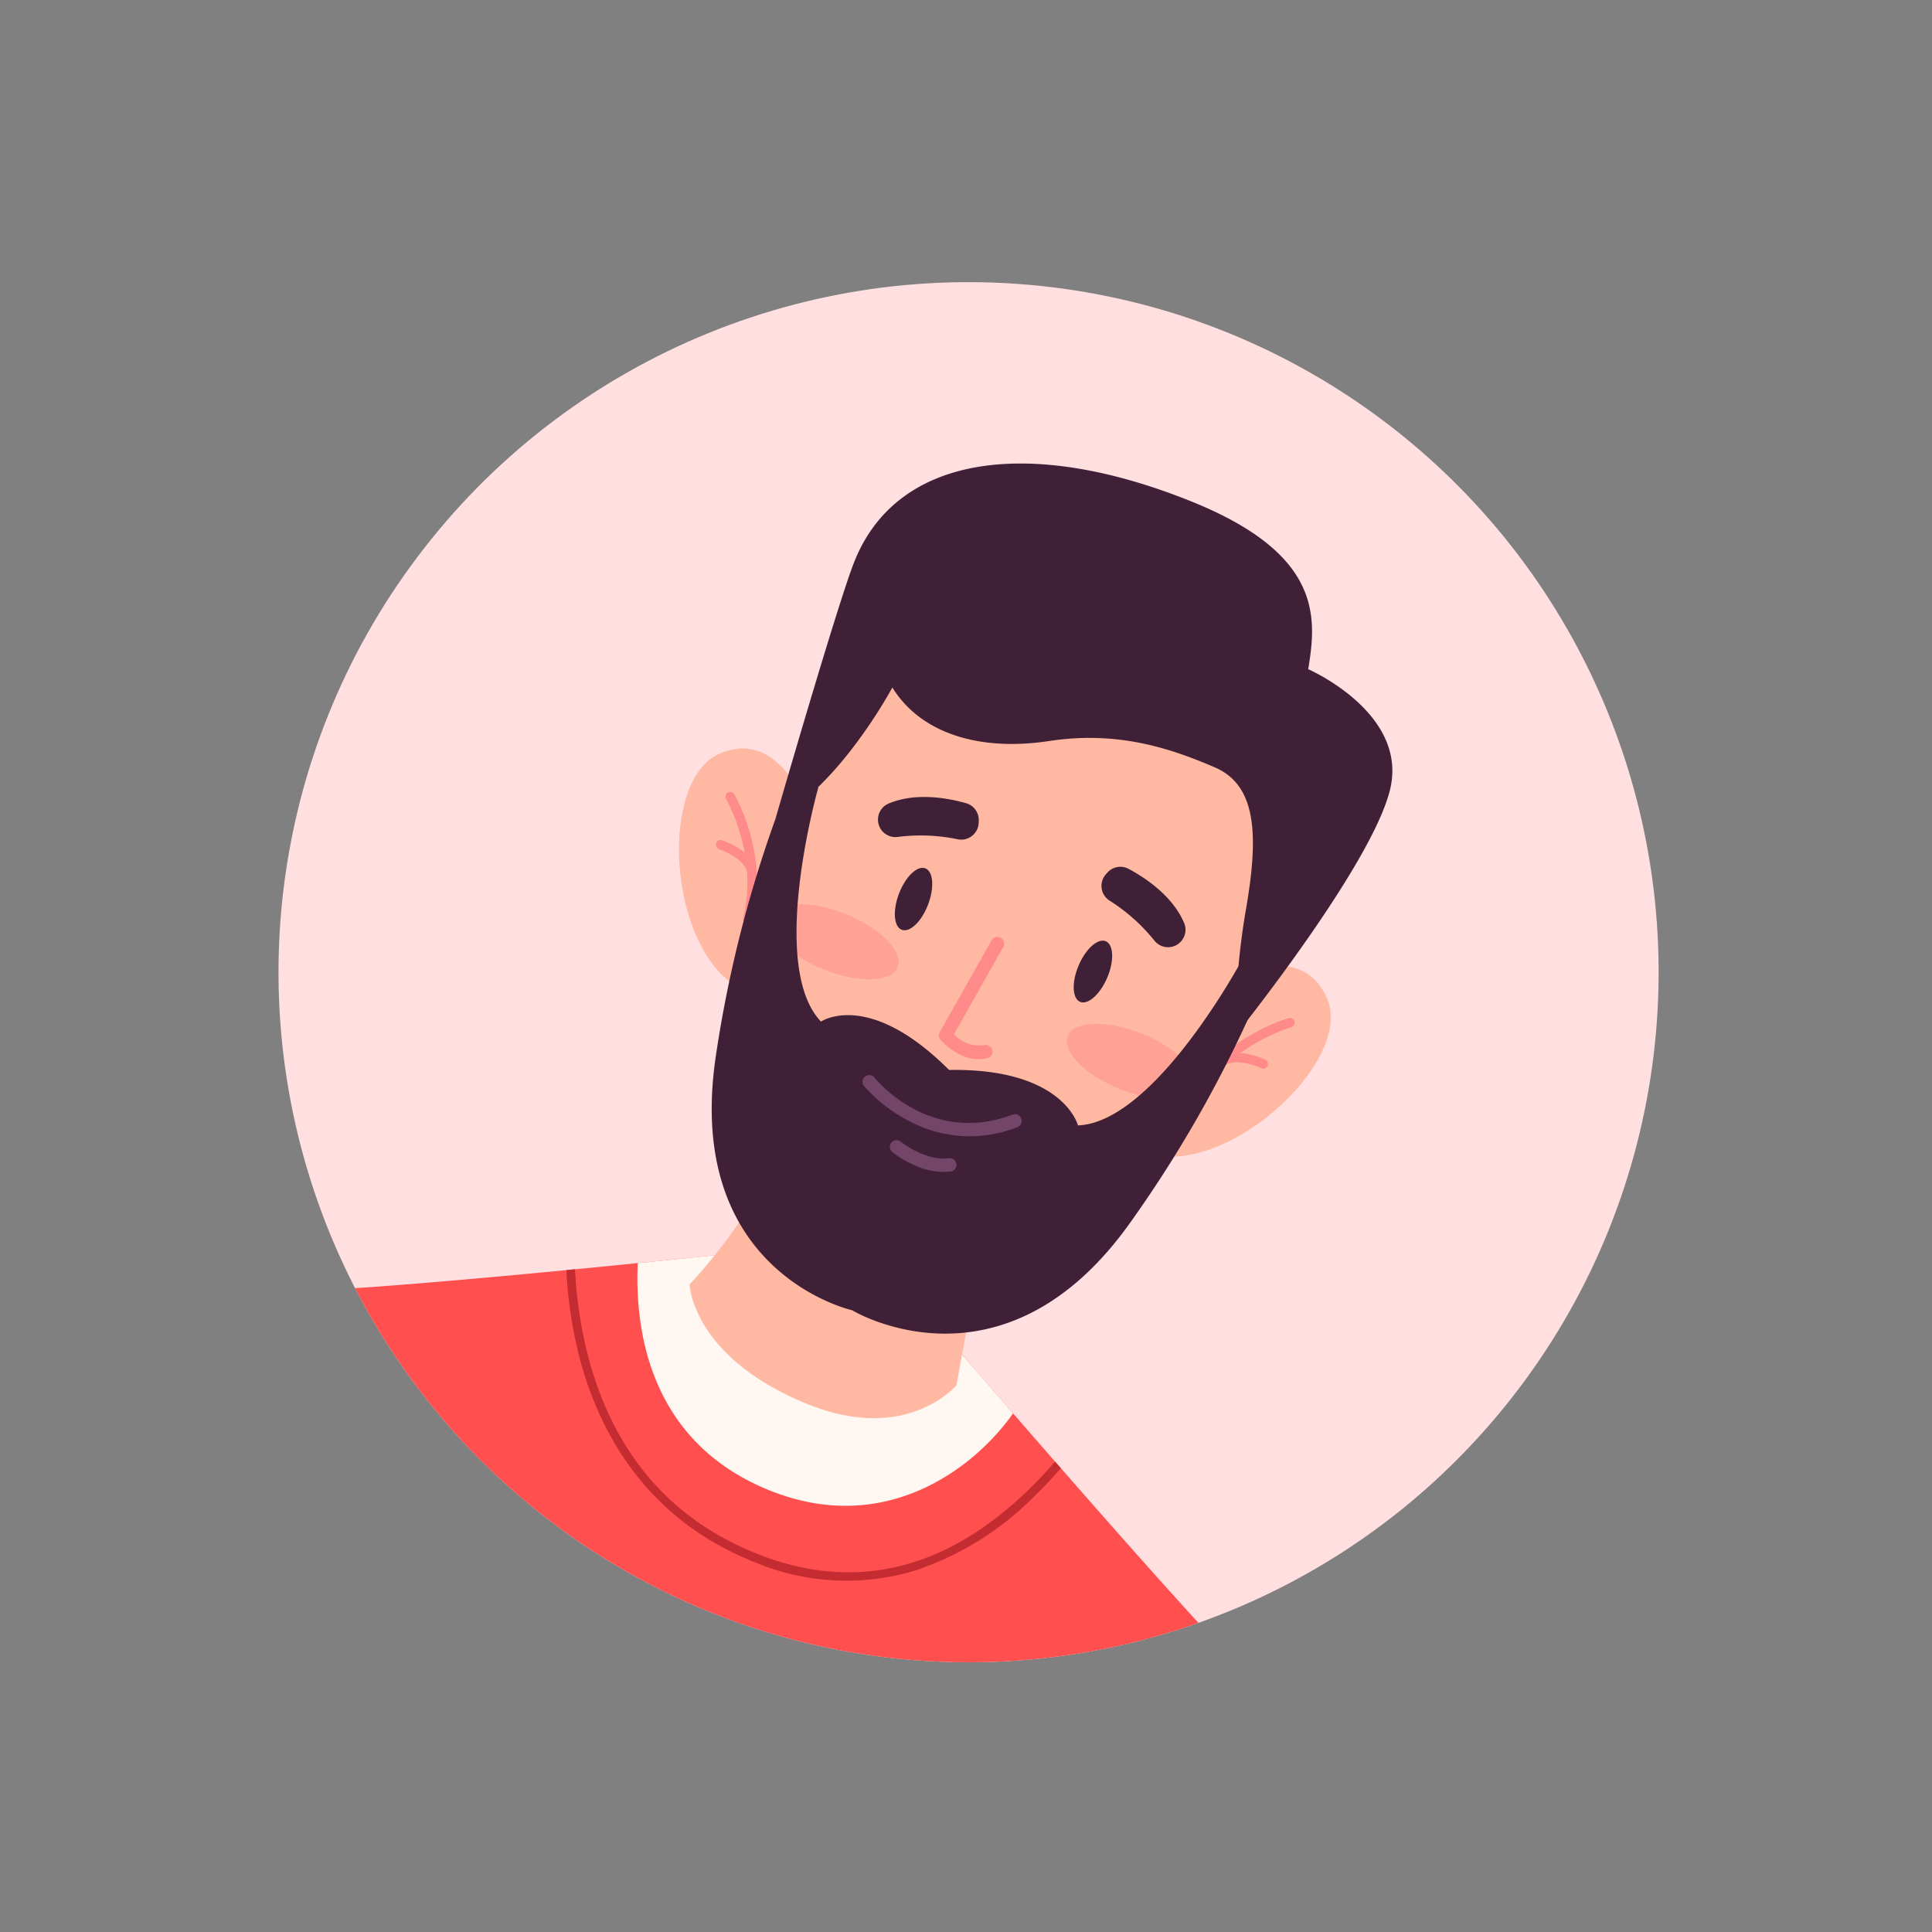 <svg xmlns="http://www.w3.org/2000/svg" xmlns:xlink="http://www.w3.org/1999/xlink" width="246.215" height="246.215" viewBox="0 0 246.215 246.215"><rect x="0" y="0" width="246.215" height="246.215" fill="#808080" stroke="none"/><defs><clipPath id="a"><circle cx="87.906" cy="87.906" r="87.906" transform="translate(1504 1279)" fill="#e2d7fe"/></clipPath></defs><g transform="matrix(0.799, 0.602, -0.602, 0.799, -325.621, -1926.585)" clip-path="url(#a)"><circle cx="87.906" cy="87.906" r="87.906" transform="translate(1504 1279)" fill="#ffdfe0"/><g transform="translate(1116.655 1132.213) rotate(-15)"><g transform="translate(323.67 395.179)"><path d="M475.323,431.22H323.67s1.525-18.918,10.68-22.582c3.7-1.479,12.179-5.7,20.974-10.2,3.266-1.672,6.575-3.382,9.7-5.007l.98-.512c2.559-1.334,4.977-2.6,7.116-3.722,4.711-2.474,8.082-4.264,8.723-4.6.075-.039.111-.059.111-.059l1.158.26q2.175.489,4.366.835,2.167.353,4.344.564a72.3,72.3,0,0,0,23.964-1.649l.039-.009s3.561,1.835,8.8,4.5c2.175,1.111,4.642,2.368,7.262,3.694.332.166.663.335,1,.5,1.282.647,2.594,1.31,3.924,1.979,1.415.713,2.848,1.437,4.285,2.153,9.777,4.893,19.568,9.677,23.558,11.274C473.8,412.3,475.323,431.22,475.323,431.22Z" transform="translate(-323.67 -384.532)" fill="#ff4f4e"/></g><g transform="translate(365.021 403.375)"><path d="M428.937,392.45c-.52,1.518-1.116,3.067-1.805,4.615a38.376,38.376,0,0,1-10.591,14.483,30.218,30.218,0,0,1-19.585,6.612c-15.858,0-25.646-9.293-31.066-17.085a56.951,56.951,0,0,1-4.811-8.428l.98-.512a55.979,55.979,0,0,0,4.756,8.338c7.662,11,17.8,16.582,30.139,16.582,13.325,0,23.138-6.877,29.165-20.438.7-1.566,1.3-3.136,1.818-4.67C428.271,392.113,428.6,392.282,428.937,392.45Z" transform="translate(-361.08 -391.947)" fill="#c42c31"/></g><g transform="translate(373.118 395.179)"><path d="M419.905,389.034c-1.909,8.218-9.143,20.72-25.121,20.72-17.54,0-24.13-14.193-26.379-20.559,4.711-2.474,8.082-4.264,8.723-4.6.075-.039.111-.059.111-.059l1.158.26q2.175.489,4.366.835,2.167.353,4.344.564a72.3,72.3,0,0,0,23.964-1.649l.039-.009S414.671,386.367,419.905,389.034Z" transform="translate(-368.405 -384.532)" fill="#fff7f1"/></g><g transform="translate(356.573 283.463)"><g transform="translate(23.687 92.589)"><path d="M411.2,390.217s-2.975,9.349-16.641,9.349c-15.939,0-19.692-8.5-19.692-8.5a69.232,69.232,0,0,0,2.979-10.109h0a54.464,54.464,0,0,0,1.274-12.621l28-1.109c.26,2.371.68,5.163,1.156,7.972C409.552,382.658,411.2,390.217,411.2,390.217Z" transform="translate(-374.867 -367.228)" fill="#ffb8a1"/><g transform="translate(2.983)"><path d="M408,375.2c-4.339,3.018-13.823,7.509-30.435,5.758a54.464,54.464,0,0,0,1.274-12.621l28-1.109C407.1,369.6,407.524,372.391,408,375.2Z" transform="translate(-377.566 -367.228)" fill="#3f2037"/></g></g><g transform="translate(0 50.153)"><path d="M370.693,335.86s-8.666-11.8-15.407-4.815,6.26,31.3,18.056,26Z" transform="translate(-353.437 -328.836)" fill="#ffb8a1"/><g transform="translate(4.573 6.096)"><path d="M366.124,349.22a.6.6,0,0,1-.592-.516c-1.14-8.2-7.653-13.227-7.72-13.276a.6.6,0,0,1,.724-.954c.284.216,6.975,5.384,8.182,14.064a.6.6,0,0,1-.511.676A.7.7,0,0,1,366.124,349.22Z" transform="translate(-357.575 -334.352)" fill="#ff8a8a"/></g><g transform="translate(5.777 12.248)"><path d="M364.193,342.747a.6.6,0,0,1-.5-.263c-.87-1.287-3.471-1.417-4.4-1.36a.6.6,0,1,1-.075-1.2c.165-.01,4.036-.227,5.464,1.885a.6.6,0,0,1-.161.831A.591.591,0,0,1,364.193,342.747Z" transform="translate(-358.664 -339.917)" fill="#ff8a8a"/></g></g><g transform="translate(67.404 50.153)"><path d="M417.065,335.86s8.667-11.8,15.407-4.815-6.259,31.3-18.056,26Z" transform="translate(-414.417 -328.836)" fill="#ffb8a1"/><g transform="translate(6.183 6.096)"><path d="M420.61,349.22a.694.694,0,0,1-.083-.006.6.6,0,0,1-.511-.675c1.206-8.681,7.9-13.85,8.181-14.066a.6.6,0,0,1,.725.954c-.066.05-6.583,5.1-7.72,13.276A.6.6,0,0,1,420.61,349.22Z" transform="translate(-420.011 -334.352)" fill="#ff8a8a"/></g><g transform="translate(7.999 12.248)"><path d="M422.252,342.747a.6.6,0,0,1-.5-.934c1.427-2.111,5.3-1.895,5.464-1.885a.6.6,0,0,1-.074,1.2c-.931-.055-3.532.078-4.4,1.36A.6.6,0,0,1,422.252,342.747Z" transform="translate(-421.654 -339.917)" fill="#ff8a8a"/></g></g><g transform="translate(8.66)"><g transform="translate(2.926 20.598)"><path d="M401.521,302.1c-24.7-.012-40.04,12.788-37.282,42.168,1.646,17.536,10.665,39.232,31.472,39.722,21.684.51,30.386-23.1,33.482-41.016,2.834-16.4-5.5-34.569-21.316-39.753A34.458,34.458,0,0,0,401.521,302.1Z" transform="translate(-363.919 -302.098)" fill="#ffb8a1"/></g><path d="M364.232,340.866s-2.874-27.849-2.958-34.021c-.2-15.008,14.939-23.429,37.165-23.381,17.924.039,20.134,7.887,21.577,14.239,0,0,13.252.34,15.273,9.581s-6.389,37.143-6.389,37.143a91.71,91.71,0,0,1-4.841-15.664c-2.022-9.24-4.651-14.895-10.427-15.011s-12.993.172-20.79,4.793-15.593,5.2-21.079,1.155C371.763,319.7,370.3,333.647,364.232,340.866Z" transform="translate(-361.272 -283.463)" fill="#3f2037"/></g><g transform="translate(15.847 65.231)" opacity="0.5"><path d="M385.055,346.272c0,2.1-3.869,3.794-8.64,3.794s-8.641-1.7-8.641-3.794,3.869-3.795,8.641-3.795S385.055,344.176,385.055,346.272Z" transform="translate(-367.774 -342.477)" fill="#ff8a8a"/></g><g transform="translate(56.5 65.231)" opacity="0.5"><path d="M421.834,346.272c0,2.1-3.869,3.794-8.641,3.794s-8.64-1.7-8.64-3.794,3.868-3.795,8.64-3.795S421.834,344.176,421.834,346.272Z" transform="translate(-404.553 -342.477)" fill="#ff8a8a"/></g><g transform="translate(11.619 51.477)"><path d="M429.359,335.96a157.072,157.072,0,0,1-4.227,30.615c-6.475,27.34-28.695,23.7-28.695,23.7s-21.785,3.642-28.261-23.7a157.07,157.07,0,0,1-4.227-30.615l3.549-5.926s2.486,23.554,11.5,27.635c0,0,4.007-6.094,17.437-.4,13.431-5.7,17.87.4,17.87.4,9.016-4.081,11.506-27.635,11.506-27.635Z" transform="translate(-363.949 -330.034)" fill="#3f2037"/></g><g transform="translate(41.19 60.636)"><path d="M394.621,354.08a8.631,8.631,0,0,1-3.4-.809.855.855,0,0,1-.507-.894l1.734-13.314a.854.854,0,0,1,1.694.221l-1.648,12.657a4.288,4.288,0,0,0,4.1-.162.854.854,0,0,1,.955,1.417A5.1,5.1,0,0,1,394.621,354.08Z" transform="translate(-390.702 -338.319)" fill="#ff8a8a"/></g><g transform="translate(34.416 80.718)"><path d="M393.682,362.51a19.746,19.746,0,0,1-8.671-2.056.855.855,0,1,1,.833-1.492c.415.23,9.873,5.327,18.059-2.247a.855.855,0,0,1,1.161,1.255A16.349,16.349,0,0,1,393.682,362.51Z" transform="translate(-384.573 -356.488)" fill="#734669"/></g><g transform="translate(40.72 89.026)"><path d="M394.467,366.6a13.13,13.13,0,0,1-3.59-.506.854.854,0,0,1,.507-1.632h0c.039.012,3.828,1.156,6.493-.351a.855.855,0,0,1,.841,1.488A8.648,8.648,0,0,1,394.467,366.6Z" transform="translate(-390.277 -364.004)" fill="#734669"/></g><g transform="translate(23.601 46.38)"><path d="M378.059,332.705a23.161,23.161,0,0,1,7.135-2.59,2.23,2.23,0,0,0,1.807-2.95l-.1-.27a2.217,2.217,0,0,0-2.321-1.46c-2.33.248-6.459,1.062-9.151,3.747a2.211,2.211,0,0,0-.538,2.231h0A2.219,2.219,0,0,0,378.059,332.705Z" transform="translate(-374.789 -325.423)" fill="#3f2037"/></g><g transform="translate(53.154 46.38)"><path d="M410.6,332.705a23.179,23.179,0,0,0-7.136-2.59,2.23,2.23,0,0,1-1.807-2.95l.1-.27a2.217,2.217,0,0,1,2.321-1.46c2.33.248,6.459,1.062,9.151,3.747a2.211,2.211,0,0,1,.538,2.231h0A2.218,2.218,0,0,1,410.6,332.705Z" transform="translate(-401.526 -325.423)" fill="#3f2037"/></g><g transform="translate(29.773 56.031)"><path d="M384.332,338.311c.04,2.315-.814,4.207-1.907,4.226s-2.012-1.841-2.052-4.157.812-4.206,1.906-4.226S384.291,336,384.332,338.311Z" transform="translate(-380.373 -334.154)" fill="#3f2037"/><g transform="translate(24.645)"><path d="M402.67,338.311c-.04,2.315.814,4.207,1.907,4.226s2.012-1.841,2.053-4.157-.814-4.206-1.907-4.226S402.711,336,402.67,338.311Z" transform="translate(-402.669 -334.154)" fill="#3f2037"/></g></g></g></g></g></svg>